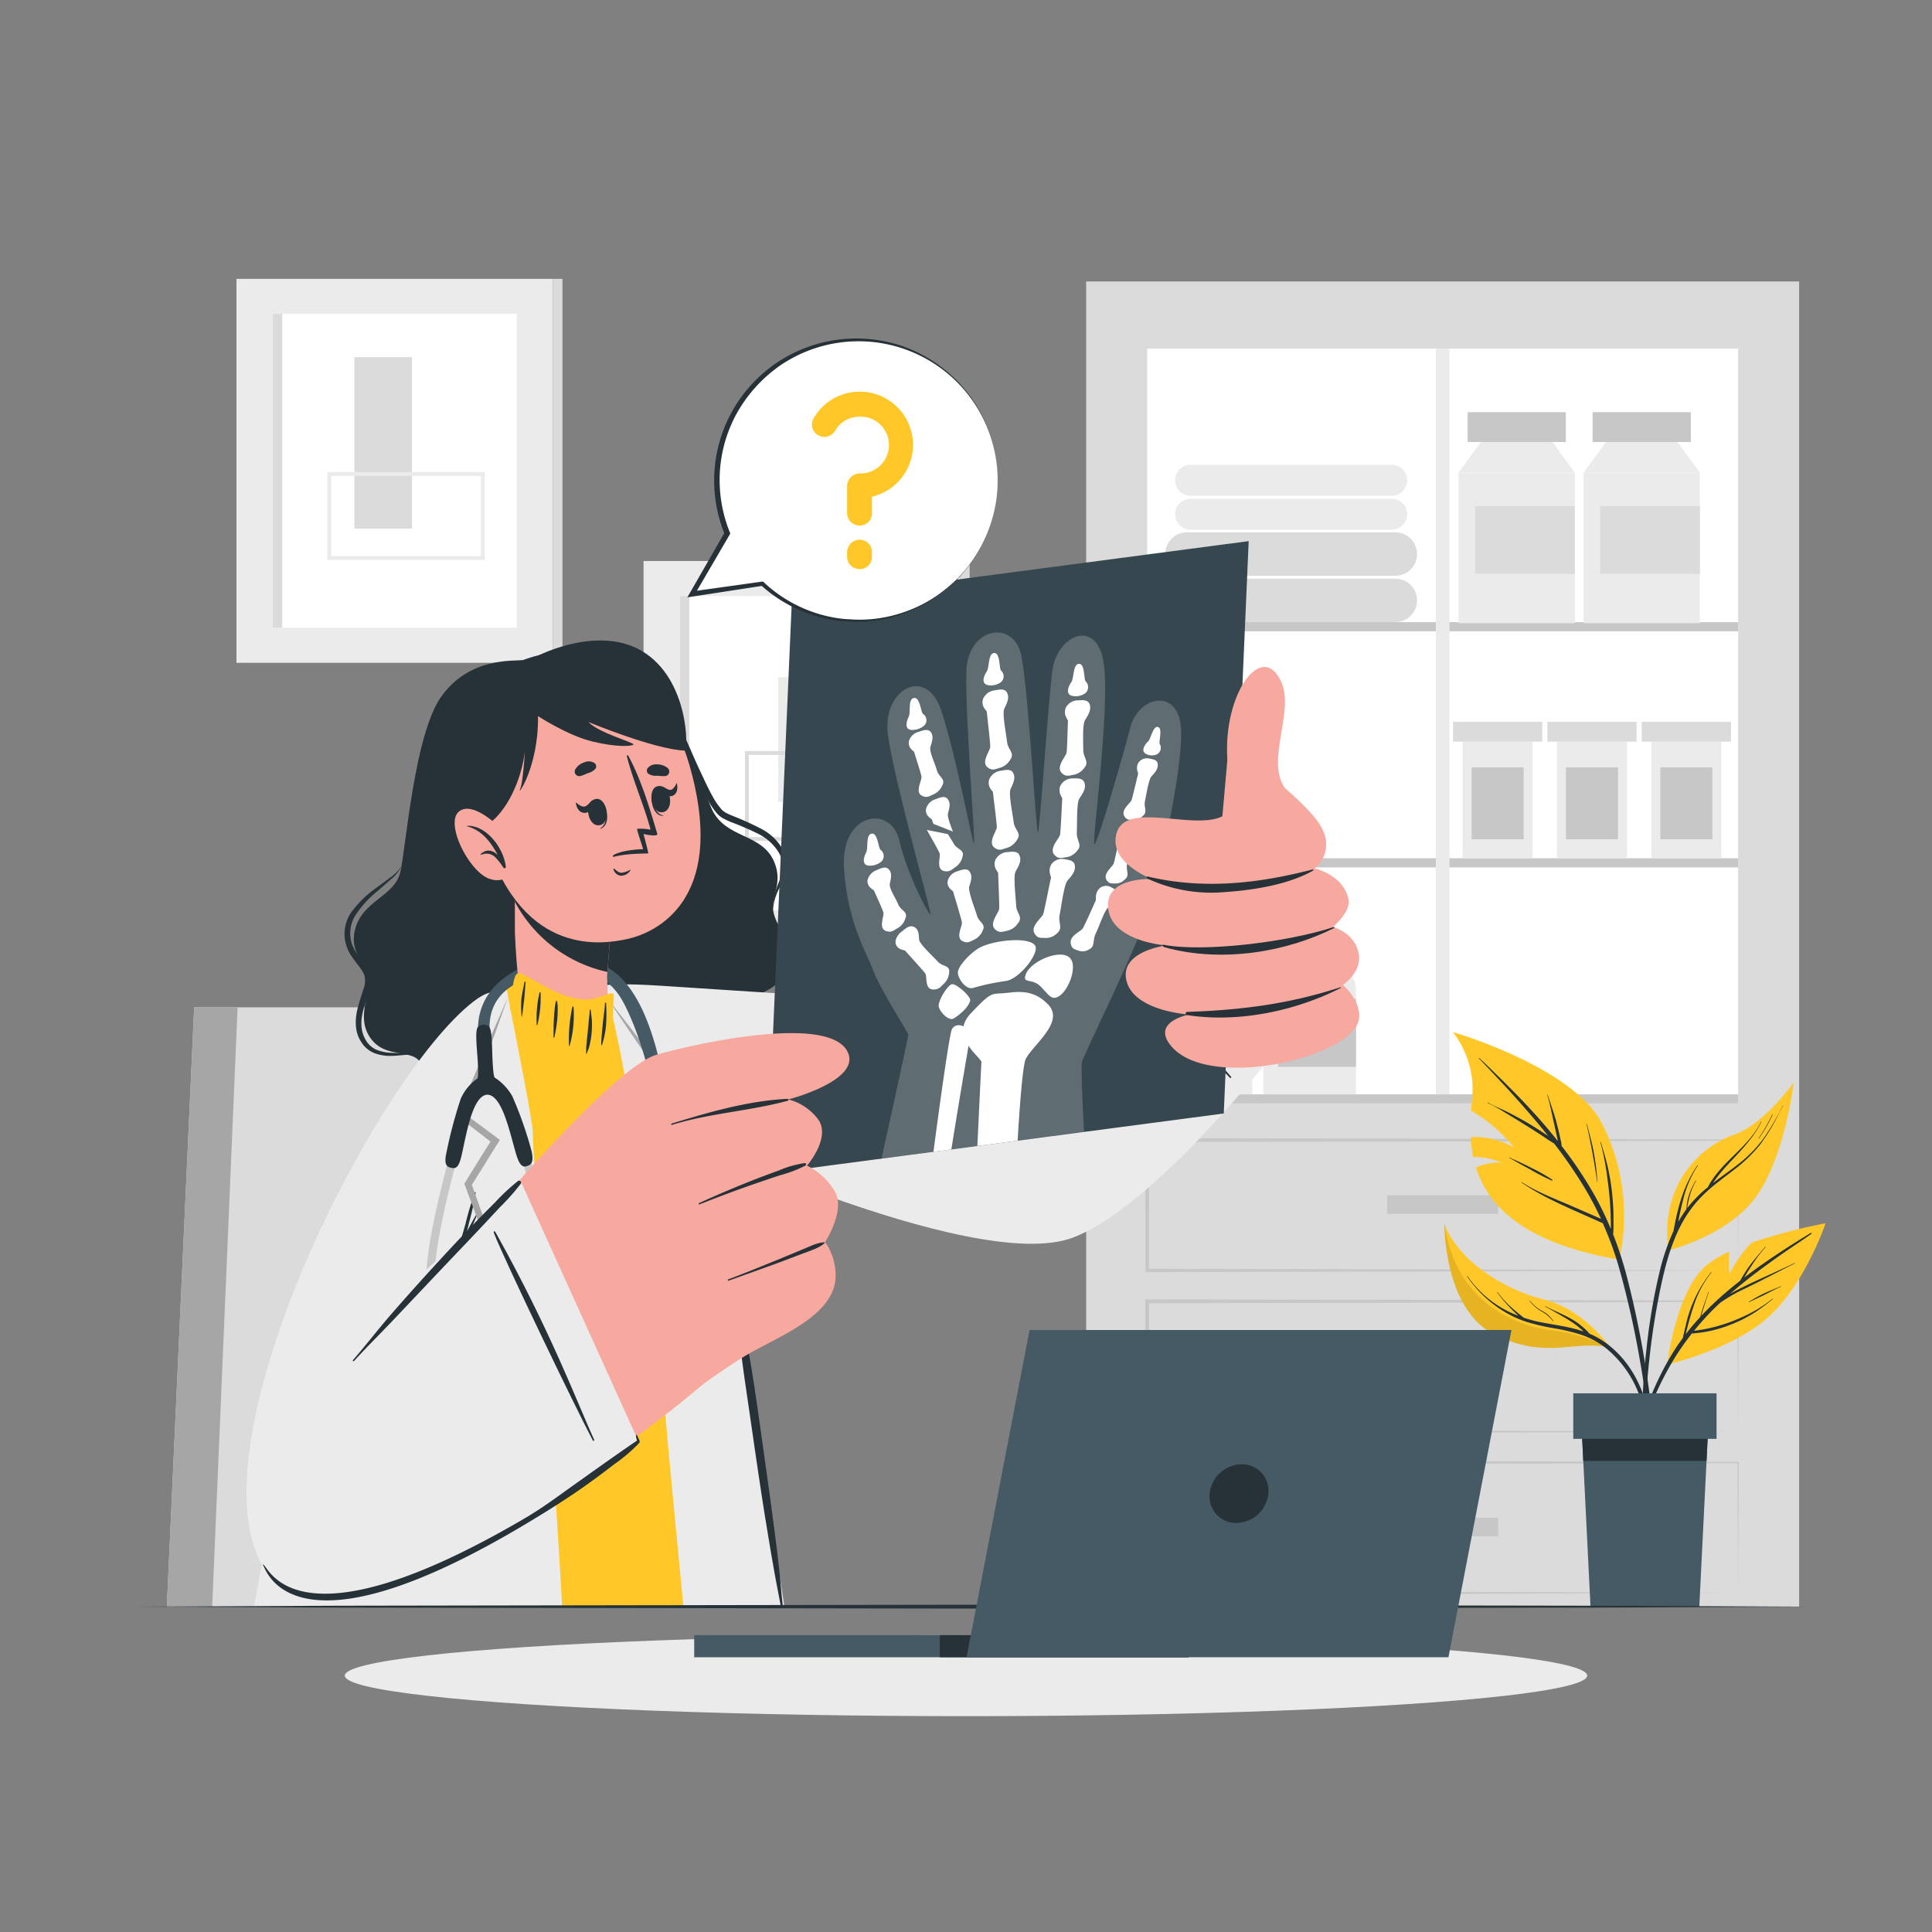 <svg xmlns="http://www.w3.org/2000/svg" viewBox="0 0 500 500"><rect x="0" y="0" width="500" height="500" fill="#808080" stroke="none"/><g id="freepik--background-complete--inject-250"><rect x="281.1" y="72.84" width="184.52" height="342.96" style="fill:#dbdbdb"></rect><rect x="296.9" y="90.22" width="152.92" height="195.36" style="fill:#fff"></rect><rect x="296.9" y="161.01" width="152.92" height="2.37" style="fill:#c7c7c7"></rect><rect x="296.9" y="222.11" width="152.92" height="2.37" style="fill:#c7c7c7"></rect><rect x="296.9" y="283.21" width="152.92" height="2.37" style="fill:#c7c7c7"></rect><rect x="371.6" y="90.22" width="3.52" height="192.99" style="fill:#ebebeb"></rect><rect x="378.53" y="191.95" width="18.12" height="30.16" transform="translate(775.17 414.05) rotate(180)" style="fill:#ebebeb"></rect><rect x="376.04" y="186.82" width="23.09" height="5.13" transform="translate(775.17 378.76) rotate(180)" style="fill:#dbdbdb"></rect><rect x="380.85" y="198.58" width="13.47" height="18.6" transform="translate(775.17 415.77) rotate(180)" style="fill:#c7c7c7"></rect><rect x="402.95" y="191.95" width="18.12" height="30.16" transform="translate(824.01 414.05) rotate(180)" style="fill:#ebebeb"></rect><rect x="400.46" y="186.82" width="23.09" height="5.13" transform="translate(824.01 378.76) rotate(180)" style="fill:#dbdbdb"></rect><rect x="405.27" y="198.58" width="13.47" height="18.6" transform="translate(824.01 415.77) rotate(180)" style="fill:#c7c7c7"></rect><rect x="427.37" y="191.95" width="18.12" height="30.16" transform="translate(872.85 414.05) rotate(180)" style="fill:#ebebeb"></rect><rect x="424.88" y="186.82" width="23.09" height="5.13" transform="translate(872.85 378.76) rotate(180)" style="fill:#dbdbdb"></rect><rect x="429.69" y="198.58" width="13.47" height="18.6" transform="translate(872.85 415.77) rotate(180)" style="fill:#c7c7c7"></rect><path d="M300.06,250.64h24a0,0,0,0,1,0,0V277.9a5.31,5.31,0,0,1-5.31,5.31h-13.4a5.31,5.31,0,0,1-5.31-5.31V250.64A0,0,0,0,1,300.06,250.64Z" transform="translate(624.13 533.85) rotate(180)" style="fill:#ebebeb"></path><rect x="305.11" y="247.42" width="13.92" height="3.32" transform="translate(624.13 498.16) rotate(180)" style="fill:#ebebeb"></rect><rect x="301.56" y="243.88" width="21.01" height="3.55" transform="translate(624.13 491.3) rotate(180)" style="fill:#dbdbdb"></rect><rect x="303.91" y="258.53" width="20.17" height="17.58" transform="translate(627.98 534.64) rotate(180)" style="fill:#c7c7c7"></rect><path d="M326.91,250.64h24a0,0,0,0,1,0,0V277.9a5.31,5.31,0,0,1-5.31,5.31h-13.4a5.31,5.31,0,0,1-5.31-5.31V250.64A0,0,0,0,1,326.91,250.64Z" transform="translate(677.83 533.85) rotate(180)" style="fill:#ebebeb"></path><rect x="331.95" y="247.42" width="13.92" height="3.32" transform="translate(677.83 498.16) rotate(180)" style="fill:#ebebeb"></rect><rect x="328.41" y="243.88" width="21.01" height="3.55" transform="translate(677.83 491.3) rotate(180)" style="fill:#dbdbdb"></rect><rect x="330.76" y="258.53" width="20.17" height="17.58" transform="translate(681.68 534.64) rotate(180)" style="fill:#c7c7c7"></rect><rect x="377.48" y="122.34" width="30.1" height="38.93" transform="translate(785.06 283.61) rotate(180)" style="fill:#ebebeb"></rect><polygon points="377.48 122.34 407.58 122.34 401.8 114.4 383.25 114.4 377.48 122.34" style="fill:#ebebeb"></polygon><rect x="379.82" y="106.68" width="25.42" height="7.72" transform="translate(785.06 221.07) rotate(180)" style="fill:#c7c7c7"></rect><rect x="381.78" y="131" width="25.8" height="17.5" transform="translate(789.35 279.5) rotate(180)" style="fill:#dbdbdb"></rect><rect x="409.83" y="122.34" width="30.1" height="38.93" transform="translate(849.76 283.61) rotate(180)" style="fill:#ebebeb"></rect><polygon points="409.83 122.34 439.93 122.34 434.15 114.4 415.61 114.4 409.83 122.34" style="fill:#ebebeb"></polygon><rect x="412.17" y="106.68" width="25.42" height="7.72" transform="translate(849.76 221.07) rotate(180)" style="fill:#c7c7c7"></rect><rect x="414.13" y="131" width="25.8" height="17.5" transform="translate(854.06 279.5) rotate(180)" style="fill:#dbdbdb"></rect><path d="M361.12,161H307.18a5.62,5.62,0,0,1-5.62-5.62h0a5.62,5.62,0,0,1,5.62-5.62h53.94a5.62,5.62,0,0,1,5.61,5.62h0A5.62,5.62,0,0,1,361.12,161Z" style="fill:#dbdbdb"></path><path d="M361.12,149H307.18a5.62,5.62,0,0,1-5.62-5.61h0a5.62,5.62,0,0,1,5.62-5.62h53.94a5.62,5.62,0,0,1,5.61,5.62h0A5.61,5.61,0,0,1,361.12,149Z" style="fill:#dbdbdb"></path><path d="M360.18,137.08H308.11a4,4,0,0,1-4-4h0a4,4,0,0,1,4-4h52.07a4,4,0,0,1,4,4h0A4,4,0,0,1,360.18,137.08Z" style="fill:#ebebeb"></path><path d="M360.18,128.3H308.11a4,4,0,0,1-4-4h0a4,4,0,0,1,4-4h52.07a4,4,0,0,1,4,4h0A4,4,0,0,1,360.18,128.3Z" style="fill:#ebebeb"></path><path d="M449.82,328.78l-76.34.28-76.58.16h-.44v-.44l-.06-33.73v-.5h.5l76.46.14,76.46.19H450v.17Zm0,0-.17-33.73.17.18-76.46.19-76.46.13.5-.5-.06,33.73-.44-.43,76.35.16Z" style="fill:#c7c7c7"></path><rect x="358.98" y="309.33" width="28.76" height="4.82" style="fill:#c7c7c7"></rect><path d="M449.82,370.5l-76.34.28-76.58.16h-.44v-.44l-.06-33.73v-.5h.5l76.46.14,76.46.19H450v.17Zm0,0-.17-33.73.17.18-76.46.19-76.46.13.5-.5-.06,33.73-.44-.43,76.35.16Z" style="fill:#c7c7c7"></path><rect x="358.98" y="351.05" width="28.76" height="4.82" style="fill:#c7c7c7"></rect><path d="M449.82,412.22l-76.34.28-76.58.16h-.44v-.44l-.06-33.73V378h.5l76.46.14,76.46.18H450v.17Zm0,0-.17-33.73.17.18-76.46.18L296.9,379l.5-.5-.06,33.73-.44-.43,76.35.16Z" style="fill:#c7c7c7"></path><rect x="358.98" y="392.77" width="28.76" height="4.82" style="fill:#c7c7c7"></rect><rect x="61.19" y="72.17" width="81.91" height="99.36" style="fill:#ebebeb"></rect><rect x="70.55" y="81.23" width="63.19" height="81.22" style="fill:#fff"></rect><rect x="70.55" y="81.23" width="2.47" height="81.22" style="fill:#dbdbdb"></rect><rect x="143.1" y="72.17" width="2.47" height="99.36" style="fill:#dbdbdb"></rect><rect x="91.72" y="92.43" width="14.9" height="44.39" style="fill:#dbdbdb"></rect><path d="M125.46,144.91H84.72V122.16h40.74Zm-39.74-1h38.74V123.16H85.72Z" style="fill:#ebebeb"></path><rect x="166.55" y="145.19" width="81.91" height="99.36" style="fill:#ebebeb"></rect><rect x="175.91" y="154.26" width="63.19" height="81.22" style="fill:#fff"></rect><rect x="175.91" y="154.26" width="2.47" height="81.22" style="fill:#dbdbdb"></rect><rect x="248.47" y="145.19" width="2.47" height="99.36" style="fill:#dbdbdb"></rect><rect x="201.39" y="175.25" width="12.77" height="32.28" style="fill:#ebebeb"></rect><path d="M228.1,217.62H192.8V194.37h35.3Zm-34.3-1h33.3V195.37H193.8Z" style="fill:#dbdbdb"></path></g><g id="freepik--Shadow--inject-250"><ellipse cx="250" cy="433.65" rx="160.77" ry="10.49" style="fill:#ebebeb"></ellipse></g><g id="freepik--Plant--inject-250"><path d="M431.46,353.14s17.07-3.87,26.43-12.49,14.58-24.07,14.58-24.07a146.73,146.73,0,0,0-19.15,5,32.65,32.65,0,0,0-5.79,8.19,38.48,38.48,0,0,1,0-5.85,25.66,25.66,0,0,0-6.08,3.69C433.65,334.43,431.46,353.14,431.46,353.14Z" style="fill:#FFC727"></path><path d="M461.81,324.09c2.33-1.61,4.7-3.16,7-4.79a.14.14,0,0,0-.15-.23c-4.39,2.63-8.73,5.44-12.93,8.38q-2.19,1.55-4.32,3.18l.3-.5c.51-.86,1-1.7,1.59-2.54a35.74,35.74,0,0,1,3.63-4.84c.05-.06,0-.14-.09-.08-1.32,1.53-2.65,3.05-3.87,4.67q-.86,1.17-1.62,2.4c-.26.42-.52.85-.77,1.29l-.25.44c-2.21,1.73-4.36,3.54-6.41,5.45q-1.9,1.77-3.67,3.66c.66-2.06,1.24-4.15,2-6.19,0-.07-.08-.1-.11,0-.74,2.13-1.56,4.27-2.13,6.47-1.31,1.41-2.56,2.87-3.74,4.4l.06-.28c.2-.81.4-1.61.61-2.41.42-1.54.87-3.08,1.39-4.59a26.73,26.73,0,0,1,4.59-8.66c.05-.06,0-.14-.08-.08a33.27,33.27,0,0,0-6.54,13.65c-.18.73-.36,1.46-.52,2.19-.09.39-.19.78-.26,1.18-.51.7-1,1.4-1.51,2.12a74.13,74.13,0,0,0-7.22,14.17,164.35,164.35,0,0,0-5.47,17.06c0,.11.14.15.17,0,3.34-10,6.75-20.12,12.47-29.05,1.21-1.89,2.51-3.7,3.9-5.46a31.76,31.76,0,0,0,8.3-1.65,36.72,36.72,0,0,0,8.32-4,51.14,51.14,0,0,0,4.26-3.22.06.06,0,1,0-.07-.09,34,34,0,0,1-7.82,4.73,42.42,42.42,0,0,1-8.62,2.89c-1.26.28-2.53.48-3.81.65a71.61,71.61,0,0,1,5-5.57c.58-.58,1.17-1.13,1.77-1.68a39.48,39.48,0,0,1,6.31-3.62c2.79-1.35,5.55-2.78,8.32-4.19,1.56-.8,3.11-1.61,4.69-2.38.06,0,0-.13-.07-.1-2.8,1.36-5.65,2.62-8.48,3.92-2.67,1.22-5.37,2.45-7.92,3.89l-.33.19c2.32-2,4.71-3.93,7.16-5.78C457.18,327.38,459.48,325.7,461.81,324.09Z" style="fill:#263238"></path><path d="M460.84,332.89c-1.39.61-2.8,1.15-4.18,1.79s-2.75,1.44-4.09,2.23a.05.05,0,0,0,.05.09c1.37-.65,2.74-1.26,4.09-1.94s2.75-1.44,4.16-2.06C460.94,333,460.91,332.86,460.84,332.89Z" style="fill:#263238"></path><path d="M376,267.1a24.38,24.38,0,0,1,5.11,14.18c0,1.53-.19,3.67-.37,6.18A40.45,40.45,0,0,1,391.87,297a20.24,20.24,0,0,0-11.25-2.7,33.24,33.24,0,0,0,.65,5.11,19.14,19.14,0,0,1,7.24,1.43,16.06,16.06,0,0,0-6.53,1.3c3,9.68,12.09,19.62,37.07,23.85a52.42,52.42,0,0,0-4.42-35.15C407.14,276.09,376,267.1,376,267.1Z" style="fill:#FFC727"></path><path d="M427.7,367.4q-.66-6.21-1.62-12.37a248.41,248.41,0,0,0-5-24.46,97.78,97.78,0,0,0-3.61-11.14,16.64,16.64,0,0,0,.1-2c0-.8,0-1.6,0-2.4,0-1.6-.09-3.19-.23-4.79a58.3,58.3,0,0,0-1.53-9.37c-.46-1.77-1-3.53-1.51-5.29a.06.06,0,0,0-.12,0A67.37,67.37,0,0,1,416,305a89.28,89.28,0,0,1,.84,9.38c0,.86.05,1.72.05,2.58,0,.36,0,.73,0,1.1a81.09,81.09,0,0,0-4.21-8.71,106.4,106.4,0,0,0-8.55-12.8,5,5,0,0,0-.21-1.39c-.11-.56-.24-1.12-.36-1.67-.26-1.15-.54-2.28-.85-3.41-.62-2.26-1.44-4.45-2.15-6.68a.06.06,0,1,0-.11,0c.66,2.21,1.1,4.5,1.6,6.76.25,1.11.5,2.23.74,3.34l.36,1.67s0,.09,0,.13q-1.51-1.91-3.09-3.77c-4.77-5.59-10-10.75-15.27-15.87-.64-.63-1.31-1.25-2-1.87-.06,0-.14,0-.08.08,5,5.25,10,10.56,14.67,16.12,1.12,1.32,2.21,2.65,3.29,4-.57-.39-1.14-.76-1.7-1.13-1.46-.95-2.93-1.88-4.44-2.73s-3.05-1.68-4.6-2.45-3.32-1.44-4.86-2.34c-.07,0-.13.08-.06.1A36.93,36.93,0,0,1,389.6,288c1.52.9,3,1.81,4.53,2.76s2.94,1.85,4.4,2.79c1.22.79,2.41,1.66,3.67,2.38a120.22,120.22,0,0,1,8,11.65,85.12,85.12,0,0,1,4.13,7.85l-.89-.39-2.29-1-4.42-1.93c-2.8-1.21-5.65-2.33-8.39-3.67a38.54,38.54,0,0,1-4.49-2.49c-.06,0-.12.06-.05.1,5.12,3.53,10.86,6,16.53,8.53l2.46,1.09c.67.29,1.35.63,2,.89a86,86,0,0,1,4.23,11.58,234.84,234.84,0,0,1,5.43,24.16c1.44,8.16,2.4,16.37,3.15,24.62.1,1,.19,2.06.31,3.09a.33.33,0,0,0,.65,0C428.56,375.75,428.13,371.56,427.7,367.4Z" style="fill:#263238"></path><path d="M412.5,298.41c-.46-2.54-1.14-5-1.82-7.51,0-.07-.13,0-.11,0,.63,2.44,1.08,4.93,1.54,7.4s.88,5.06,1.24,7.61c0,0,.07,0,.07,0A68.47,68.47,0,0,0,412.5,298.41Z" style="fill:#263238"></path><path d="M401.73,305.3a44.49,44.49,0,0,0-5.43-3.06c-.91-.47-1.83-.91-2.75-1.36s-1.94-.85-2.89-1.32c-.06,0-.12.07-.05.1.91.46,1.78,1,2.67,1.5l2.78,1.52a61.71,61.71,0,0,0,5.54,2.86A.14.14,0,0,0,401.73,305.3Z" style="fill:#263238"></path><path d="M431.77,323.57s15.79-3.77,23.05-14.37c6.93-10.12,9.16-27.38,9.34-28.89-.28,1.39-3.54,16.47-14.3,23.49C441.63,309.18,433.67,313.61,431.77,323.57Z" style="fill:#263238;opacity:0.1"></path><path d="M446.35,296.27a20.22,20.22,0,0,0-5.83,9.6s0,.05.05,0a23.66,23.66,0,0,1,5.85-9.52C446.48,296.31,446.4,296.22,446.35,296.27Z" style="fill:#263238"></path><path d="M431.77,323.57s15.79-3.77,23.05-14.37c6.93-10.12,9.16-27.38,9.34-28.89a.54.54,0,0,0,0-.11s-7.57,10.77-15.54,13.52S429.48,306,431.77,323.57Z" style="fill:#FFC727"></path><path d="M461.38,286.14a64.55,64.55,0,0,1-4.88,8.35,33.51,33.51,0,0,1-6.5,6.69c-2.15,1.7-4.42,3.25-6.59,4.92a.56.56,0,0,1,0-.08c.41-.61.84-1.19,1.29-1.77.91-1.15,1.9-2.25,2.89-3.32,2-2.13,4-4.22,5.73-6.53a24.54,24.54,0,0,0,2.53-4.08c0-.07-.08-.1-.11,0-2.56,5.34-7.68,8.76-11.33,13.27a23.62,23.62,0,0,0-1.46,2,8.46,8.46,0,0,0-.91,1.61,33.08,33.08,0,0,0-5.39,5.45,21.18,21.18,0,0,1,.64-3.07,15.41,15.41,0,0,1,1.67-4c0-.06-.06-.13-.1-.06a18.6,18.6,0,0,0-1.84,4,13.82,13.82,0,0,0-.57,3.41h0a32.33,32.33,0,0,0-2.14,3.32c.07-.34.13-.67.2-1,.31-1.57.66-3.14,1.07-4.7a28.31,28.31,0,0,1,3.8-8.9c0-.06-.06-.12-.1-.06a33.87,33.87,0,0,0-4.21,8.71c-.5,1.55-.91,3.12-1.26,4.71q-.25,1.17-.48,2.34c-.08.41-.16.82-.23,1.24a56.58,56.58,0,0,0-3.64,10.71,156.78,156.78,0,0,0-3.37,20A165.24,165.24,0,0,0,425,370.4c0,.89.06,1.78.11,2.67,0,.23.36.26.37,0,.15-3.51.25-7,.45-10.52s.52-7,.89-10.5a187.89,187.89,0,0,1,3.29-20.42c1.28-5.78,3-11.59,6.1-16.65a31.39,31.39,0,0,1,5.7-6.78c2.22-2,4.64-3.73,7-5.57a38,38,0,0,0,6.4-6.15,50.9,50.9,0,0,0,5-8.15c.37-.72.75-1.43,1.13-2.15C461.51,286.14,461.41,286.07,461.38,286.14Z" style="fill:#263238"></path><path d="M458.65,288.46a52.77,52.77,0,0,1-3.52,6.15c0,.05,0,.09.08.05a42.89,42.89,0,0,0,3.55-6.17C458.8,288.43,458.69,288.39,458.65,288.46Z" style="fill:#263238"></path><path d="M373.79,316.58S373.54,339,387,345.51s20.62,1.09,29.74,3.26h0c-.35-.54-6.86-9.9-17.22-12.47C388.82,333.63,377,325.94,373.79,316.58Z" style="fill:#FFC727"></path><path d="M373.79,316.58S373.54,339,387,345.51s20.62,1.09,29.74,3.26h0a50.64,50.64,0,0,0-15.26-4.51C393,343.24,376.79,337.72,373.79,316.58Z" style="opacity:0.1"></path><path d="M417.59,349.17a22.25,22.25,0,0,0-5.34-3.62c-.28-.14-.58-.25-.87-.37l-.45-.52c-.41-.42-.83-.82-1.27-1.2a19.31,19.31,0,0,0-2.7-1.95c-2.22-1.3-4.66-2.22-6.93-3.43a.06.06,0,1,0-.06.1c1.12.58,2.21,1.23,3.31,1.86s2.15,1.22,3.18,1.89a22.46,22.46,0,0,1,2.66,2c.24.2.46.43.69.66a35.3,35.3,0,0,0-4.54-1.21c-2.46-.5-4.94-.85-7.39-1.37a35.19,35.19,0,0,1-3.56-1c-1.12-.9-2.23-1.79-3.29-2.76a27.57,27.57,0,0,1-3.47-3.85c0-.06-.14,0-.09.06a40.55,40.55,0,0,0,5.5,6.07c-.58-.22-1.15-.45-1.72-.71a27.71,27.71,0,0,1-11.44-9.51c0-.07-.14,0-.1.06a31.49,31.49,0,0,0,9.26,8.88,28,28,0,0,0,5.85,2.77,54.34,54.34,0,0,0,7.26,1.72,49.79,49.79,0,0,1,7.12,1.69,21.4,21.4,0,0,1,6,3.14,27.88,27.88,0,0,1,8,10A50.29,50.29,0,0,1,427.64,375c0,.24.4.24.38,0C427.39,365.54,424.87,355.72,417.59,349.17Z" style="fill:#263238"></path><path d="M402,341.85a7.74,7.74,0,0,0-2.76-2.51,10.23,10.23,0,0,1-3.28-2.71c0-.06-.14,0-.1.06a11.24,11.24,0,0,0,2.9,2.6,10.09,10.09,0,0,1,3.16,2.61C402,342,402.05,341.9,402,341.85Z" style="fill:#263238"></path><polygon points="409.14 365.74 409.75 378.08 411.62 415.8 439.78 415.8 441.65 378.08 442.26 365.74 409.14 365.74" style="fill:#455a64"></polygon><polygon points="409.14 365.74 409.75 378.08 441.65 378.08 442.26 365.74 409.14 365.74" style="fill:#263238"></polygon><rect x="407.16" y="360.58" width="37.08" height="11.78" transform="translate(851.4 732.95) rotate(180)" style="fill:#455a64"></rect></g><g id="freepik--Chair--inject-250"><polygon points="43.18 415.82 176.94 415.82 150.27 260.69 50.25 260.69 43.18 415.82" style="fill:#dbdbdb"></polygon><polygon points="43.18 415.82 54.91 415.82 61.49 260.69 50.25 260.69 43.18 415.82" style="fill:#a6a6a6"></polygon></g><g id="freepik--Character--inject-250"><path d="M135.38,170.81c-2.56.36-13.77-.83-21.14,9.41-7,9.7-9.17,39-10.62,45.4s-9.81,7.43-11.71,14.86c-1.64,6.39,3,8.69,3.55,13.36.4,3.62-3.2,9.09.16,14.43,3.06,4.85,8.34,3.76,11.55,5.26s5.27,8.88,11.21,10.82,11.11-3.51,14.25-3.51,7,9.6,17.18,8.66,13.11-9.64,17.33-11.38,14.85,1.09,19.65-4.23,5.56-12.4,7.72-15,6.72-2.24,9.38-8.28-3-9.8-3.8-15c-.59-3.63,2.61-7,.29-12.52-3.19-7.6-12.51-5.88-16.15-13.68-2.85-6.12-8.88-32.77-25.08-39.2C148,165.76,135.38,170.81,135.38,170.81Z" style="fill:#263238"></path><path d="M103.91,224.08a9.11,9.11,0,0,1-2.7,3.46l-3.31,2.91a27.71,27.71,0,0,0-5.83,6.29,8.85,8.85,0,0,0-.92,7.79,13.55,13.55,0,0,0,2.18,3.53,15.63,15.63,0,0,1,2.57,3.86,7.62,7.62,0,0,1-.37,4.82c-.47,1.43-1,2.79-1.37,4.16-.8,2.71-1,5.6.35,8a6,6,0,0,0,2.82,2.73,11.16,11.16,0,0,0,4.1.84c1.44.09,2.9,0,4.38,0a7.45,7.45,0,0,1,4.28.93,7.74,7.74,0,0,0-4.26-.48c-1.46.11-2.92.3-4.41.34a11.68,11.68,0,0,1-4.5-.7,7.12,7.12,0,0,1-3.54-3.07c-1.75-2.73-1.48-6.22-.69-9.05.38-1.46.89-2.86,1.3-4.23a6.12,6.12,0,0,0,.33-3.78c-.9-2.33-3.56-4.4-4.59-7.43a9.84,9.84,0,0,1,1.25-9,28,28,0,0,1,6.41-6.23l3.54-2.62A9.86,9.86,0,0,0,103.91,224.08Z" style="fill:#263238"></path><path d="M174.22,185.12c2.84,4.46,4.62,9.46,6.86,14.18,1.13,2.36,2.17,4.76,3.45,7a17.32,17.32,0,0,0,2.13,3.08,2.48,2.48,0,0,0,.61.57,3.11,3.11,0,0,0,.71.45c.55.29,1.14.54,1.73.79a76,76,0,0,1,7.24,3.28,13.52,13.52,0,0,1,5.83,5.72,8.28,8.28,0,0,1,.85,4.1,10.64,10.64,0,0,1-1.16,3.92c-1.2,2.35-2.33,4.7-2.38,7.38-.35-2.66.69-5.3,1.63-7.7a10,10,0,0,0,.85-3.64,7.14,7.14,0,0,0-.94-3.47,13,13,0,0,0-5.42-5,76.33,76.33,0,0,0-7.16-3.08c-.61-.27-1.22-.55-1.83-.87a5.87,5.87,0,0,1-1.74-1.4A18.51,18.51,0,0,1,183.2,207a63.36,63.36,0,0,1-3.3-7.23l-2.79-7.38A64.93,64.93,0,0,0,174.22,185.12Z" style="fill:#263238"></path><path d="M197,257.07c-1.11,1.52-1.24,3.48-1.64,5.29s-.76,3.69-1.23,5.53a28,28,0,0,1-1.92,5.44A12.4,12.4,0,0,1,188.5,278c-3.56,2.32-7.81,2.09-11.49,1.46-1.87-.33-3.7-.76-5.54-1a11.67,11.67,0,0,0-5.51.08,10.81,10.81,0,0,1,5.6-.9c1.9.13,3.77.41,5.62.58,3.64.35,7.52.37,10.36-1.56a11.14,11.14,0,0,0,3.26-4,34.08,34.08,0,0,0,2.1-5.08c.61-1.76,1.12-3.57,1.66-5.37.3-.9.6-1.8.94-2.69A5.39,5.39,0,0,1,197,257.07Z" style="fill:#263238"></path><path d="M170.08,285.67c21.58,10.63,96.27,40.53,117.14,28.67,13.69-7.78,56-53.74,54.16-71.85-.8-7.88-36.5-35.92-41.49-29.07s-37.74,45-43.48,47.78-75.18-6-96.71-4.32C122.59,259.74,158.46,280,170.08,285.67Z" style="fill: rgb(247, 169, 160);"></path><path d="M283.73,223.58l45.78,49.15s-30.71,39.57-51.84,47.56C252,330,171.48,292.57,159,285.75c-20.41-11.19-27-22.78-15.65-28.05,4.38-2.08,11.49-3.18,21.57-2.9,10.53.26,74.32,5.79,90.8,3.15C265,256.47,283.73,223.58,283.73,223.58Z" style="fill:#ebebeb"></path><path d="M318.32,278.94c-7-7.06-34.51-37-40-43.87-.38-.47-.17-.83.29-.39,21.44,20.66,33.5,36.7,40,44C318.75,278.83,318.49,279.12,318.32,278.94Z" style="fill:#263238"></path><path d="M202.09,415.8s-131.34,0-131.89,0c0,0,.4-3.08,1.17-7.08,0-.14,0-.27.08-.41s0-.05,0-.08c.11-.58.23-1.19.35-1.84.44-2.23,1-4.83,1.55-7.76,2.09-10.26,5.15-24.45,9-39.91.4-1.63.82-3.27,1.24-4.92.86-3.37,1.76-6.79,2.69-10.23.15-.53.29-1.06.44-1.59,0-.16.09-.32.13-.48.15-.53.29-1.06.44-1.6,6.43-23.18,14.36-46.81,23.23-62.85a67.87,67.87,0,0,1,9-13,43.38,43.38,0,0,1,4.79-4.51c.47-.37.93-.73,1.39-1.07s1-.68,1.43-1a31.41,31.41,0,0,1,4-2.27,26.3,26.3,0,0,1,3.07-1.24c.75-.26,1.5-.47,2.24-.65a24.08,24.08,0,0,1,16.76,1.91,28.41,28.41,0,0,1,3.29,2c.25.18.5.36.74.55h0a29.67,29.67,0,0,1,3.24,2.84l0,0,.3.32v0c.57.65,1.59,1.92,2.93,3.66,1.74,2.25,4,5.31,6.61,8.86q1.38,1.89,2.84,3.95l.26.37c.28.38.55.77.82,1.16,1.58,2.23,3.2,4.58,4.82,7,1.23,1.81,2.46,3.66,3.67,5.52,1.65,2.52,3.26,5.06,4.79,7.57a123.46,123.46,0,0,1,9.07,17.26,33.29,33.29,0,0,1,1.36,4.11,3.24,3.24,0,0,1,.09.4c0,.12.06.25.09.37a29,29,0,0,1,.57,5.86h0a39,39,0,0,1-.83,7.79l-.09.45A59.35,59.35,0,0,1,192.94,349a.25.25,0,0,0,0,.07l-.35.69c-.37.69-.59,1.07-.59,1.07l0,.13.2,1.35,2.48,17,3.63,25Z" style="fill:#FFC727"></path><path d="M65.75,415.8c.44-2.4.88-4.8,1.33-7.17,0-.06,0-.13,0-.19l0-.17c.11-.59.22-1.18.34-1.77C70.2,392.24,73,378.57,76,366.05h0c.35-1.53.71-3.05,1.07-4.54,1.33-5.51,2.67-10.77,4-15.73.06-.2.11-.4.17-.6.11-.41.22-.82.34-1.22.17-.64.35-1.27.53-1.89,1.74-6.11,3.5-11.71,5.27-16.69,8.25-23.17,16-38.71,22.58-49.12,5.08-8,9.5-13,13-16.11a33.08,33.08,0,0,1,3.1-2.49l.25-.17c3.11-2.14,4.87-2.37,4.87-2.37v.08c0,.14,0,.45,0,.93,0,1,6.59,32.87,6.68,36.76.2,8.64,7.5,116.6,7.59,122.92C145.45,415.82,65.75,415.8,65.75,415.8Z" style="fill:#ebebeb"></path><path d="M203,415.8H176.85c0-.07,0-.15,0-.22-.85-8.71-1.68-17.34-2.48-25.81-.06-.54-.11-1.07-.16-1.61-.52-5.44-1-10.82-1.53-16.09,0-.19,0-.38,0-.57-.68-7.15-1.34-14.12-2-20.86q0-.31-.06-.63c-.68-7.22-1.33-14.16-1.94-20.76,0-.14,0-.27,0-.41l0-.36c-.59-6.28-1.26-12.27-2-17.92-1.06-8.35-2.2-15.95-3.32-22.62q-.48-2.88-.95-5.52c-.06-.33-.12-.65-.17-1-2.14-11.89-4-19.91-4.67-22.67h0c-.11-.47-.19-.78-.23-.94a.84.84,0,0,1,0-.1v0h0a14.35,14.35,0,0,1,3.24,2.86l0,0,.3.32v0c.82.89,1.72,1.93,2.71,3.11,2,2.34,4.2,5.21,6.59,8.43q1.76,2.36,3.59,4.92l.32.44.86,1.22c2.52,3.57,5.09,7.37,7.57,11.19l.92,1.45c1.61,2.51,3.16,5,4.62,7.49a118.88,118.88,0,0,1,8.7,17.11,31.2,31.2,0,0,1,1.29,4.08,3.24,3.24,0,0,1,.09.4c0,.22.09.43.13.64a36.62,36.62,0,0,1,.53,5.59h0a39.62,39.62,0,0,1-.62,7.82h0c0,.2-.07.4-.1.59A43.5,43.5,0,0,1,192.94,349a.25.25,0,0,0,0,.07l-.37.58,0,.11.21,1.33.19,1.22,2.56,16.15,6.32,39.77Z" style="fill:#ebebeb"></path><path d="M202.61,415.8h-.52c-.53-2.91-1.12-5.8-1.64-8.71-.76-4.25-1.47-8.5-2.16-12.77-.06-.34-.11-.69-.17-1-1.28-7.93-2.43-15.88-3.58-23.83l-.6-4.15c-.62-4.33-1.29-8.67-1.85-13-.06-.45-.12-.91-.17-1.36l-.18-1.49c-.06-.58,2.32-4.35,3-5.79a37.69,37.69,0,0,0,2.3-6.07c.23-.81.44-1.63.6-2.46a3.4,3.4,0,0,0,.07-.34,33.29,33.29,0,0,0,.44-10.25,37.43,37.43,0,0,0-2-8.4c-2-5.66-5.16-10.94-8.33-16l-.87-1.38c-1.59-2.53-3.2-5.05-4.8-7.57-1.06-1.68-2.11-3.36-3.15-5.06a.14.14,0,0,1,.09-.2.1.1,0,0,1,.13,0q1.62,2.13,3.23,4.29l1.14,1.54q2.14,2.93,4.27,5.86c-.73-1.64-1.45-3.29-2.13-5-.2-.46-.38-.93-.57-1.4-.1-.24.25-.45.36-.2.3.62.59,1.25.87,1.88,1,2.15,1.88,4.33,2.78,6.51l.21.3a81.61,81.61,0,0,1,6.5,10.8,47.14,47.14,0,0,1,2.54,6.3A36.74,36.74,0,0,1,199.83,335c-.1.59-.23,1.18-.37,1.77a.74.74,0,0,1,0,.14,33,33,0,0,1-2.58,7c-.78,1.55-3.29,4.91-3.29,5l.42,2.39c.05.28.09.57.14.85.85,5,1.59,10.09,2.31,15.14.44,3.12.87,6.24,1.31,9.35,1.31,9.36,2.64,18.71,3.73,28.1.13,1.13.25,2.26.37,3.39C202.09,410.75,202.33,413.28,202.61,415.8Z" style="fill:#263238"></path><path d="M157.48,258.76q4.64,7,9.42,13.95c3.22,4.59,6.37,9.24,9.64,13.79l.07-1.09-7.87,8.25-.65.68.69.67c3.31,3.21,6.69,6.36,10.05,9.52l-.28-.82c-1.22,8.55-2.53,17.08-3.62,25.65s-2.23,17.13-3.18,25.72c1.63-8.49,3.12-17,4.54-25.51s2.76-17.05,4.11-25.58l.08-.48-.36-.34c-3.33-3.19-6.64-6.4-10-9.55l0,1.35,7.72-8.39.48-.52-.41-.57c-3.31-4.53-6.75-9-10.12-13.44S161,263.16,157.48,258.76Z" style="fill:#a6a6a6"></path><path d="M106.1,279.86c-32.75,46.27-53.3,115.27-33.19,128,13.36,8.44,41.07-68,40.13-67.62-2,.82,5.25-25.44,14.24-57.3C137.31,247.38,124.81,253.41,106.1,279.86Z" style="fill: rgb(247, 169, 160);"></path><path d="M122.47,259.24C97.13,279,50.36,371.35,67.48,404.46c13.88,26.84,49.14-64.54,48.24-65.62s8.85-36.22,12.83-50.52S136,248.73,122.47,259.24Z" style="fill:#ebebeb"></path><path d="M123.72,313.52c-.85,1.47-1.69,2.93-2.48,4.44-.14.28-.27.57-.41.85.18-.75.35-1.5.53-2.25a77.59,77.59,0,0,0,1.75-7.94.11.11,0,0,0-.21-.05,79.71,79.71,0,0,0-2.42,8.11c-.75,2.65-1.51,5.3-2.2,8s-1.43,5.34-2.08,8a59,59,0,0,0-1.64,8,.14.14,0,0,0,.26.06,59,59,0,0,0,2.53-8.07c.72-2.66,1.38-5.34,2.07-8,.29-1.11.56-2.24.83-3.36l.42-.79c.4-.72.76-1.47,1.11-2.21.72-1.55,1.38-3.11,2-4.69C123.83,313.52,123.75,313.48,123.72,313.52Z" style="fill:#263238"></path><path d="M131.44,258.11q-2.7,7.75-5.56,15.45c-1.93,5.11-3.78,10.26-5.78,15.34l-.29-1,8.81,6.55.73.54-.48.79c-2.31,3.78-4.68,7.51-7,11.25l.08-.86c2.88,8.12,5.85,16.21,8.62,24.38s5.6,16.32,8.25,24.53q-4.86-12-9.43-24.07c-3.12-8-6-16.13-9.06-24.21l-.16-.45.25-.41c2.32-3.76,4.63-7.54,7-11.27l.25,1.33-8.71-6.71-.54-.42.25-.63c2-5.07,4.2-10.07,6.29-15.1S129.22,263.08,131.44,258.11Z" style="fill:#a6a6a6"></path><path d="M126.73,267c-.69-10.32,7.74-14,15.47-15,9.17-1.24,15.27-.46,19.66,8.43,4.62,9.37,7,20.25,8.84,30.51.34,1.91,3.33,1.44,3-.48-2.08-11.82-5.06-33.86-16.82-40.3-10.82-5.92-34.29-.13-33.13,17.37.13,1.94,3.11,1.45,3-.48Z" style="fill:#455a64"></path><path d="M180,295.2a6.94,6.94,0,1,1-7.95-5.75A6.95,6.95,0,0,1,180,295.2Z" style="fill:#263238"></path><path d="M177.22,295.64a4.18,4.18,0,1,1-4.78-3.47A4.18,4.18,0,0,1,177.22,295.64Z" style="fill:#ebebeb"></path><path d="M137.16,299.38c7.59,29,6.4,36.11,4,39.44a19.21,19.21,0,0,1-6.82,5.49l-.87-1.92.44,1-.44-1a17.43,17.43,0,0,0,6-4.8c1.75-2.41,3.2-8.94-4.31-37.67Z" style="fill:#c7c7c7"></path><rect x="131.3" y="339.86" width="4.49" height="7.29" rx="1.11" transform="translate(-102.8 626.29) rotate(-118.87)" style="fill:#263238"></rect><path d="M118.23,300.07c-5.8,21.86-7.21,33.82-4.45,37.66a17.13,17.13,0,0,0,6,4.82l-.88,1.92a19.36,19.36,0,0,1-6.8-5.51c-3.29-4.57-2.1-16,4.12-39.43Z" style="fill:#c7c7c7"></path><path d="M118.53,340h2.26a1.11,1.11,0,0,1,1.11,1.11v5.07a1.12,1.12,0,0,1-1.12,1.12h-2.26a1.11,1.11,0,0,1-1.11-1.11v-5.07A1.11,1.11,0,0,1,118.53,340Z" transform="translate(-238.86 281.29) rotate(-60.93)" style="fill:#263238"></path><path d="M115.47,298.62a120,120,0,0,1,3.78-14.29,12.65,12.65,0,0,1,4.23-5.17c.42,0,.25-3.73,0-6.74-.19-2.65-.46-5.74.17-6.59a2.07,2.07,0,0,1,2.89-.14c.73.78.76,3.88.85,6.54.09,3,.29,6.7.71,6.69a13.81,13.81,0,0,1,4.49,4.79,99.11,99.11,0,0,1,5,14.28c.67,3.11-.35,3.49-1.24,3.8-1.26.43-2.06-.44-3-3.88-1.56-5.45-3.52-14.63-7.31-14.61h0c-3.77.37-5.31,10.09-6.53,15.5-.77,3.39-1.48,3.72-2.78,3.42C115.8,302,114.86,301.62,115.47,298.62Z" style="fill:#263238"></path><polygon points="204.92 155.63 198.48 303.76 316.71 288.17 323.16 140.04 204.92 155.63" style="fill:#37474f"></polygon><path d="M218.42,224.6c.87,14.31,6,22.17,7.65,26.75s9,15.88,9,16.46-6.92,32-6.92,32l52.4-6.91s-.92-16.54-.53-18.12,11.66-24.49,15.46-34.44,10.65-40.59,10.19-51.49-11-8.94-13.13-.58c-1.72,6.62-8.54,30.38-9.3,30.2s4-34.11,2.45-46.44-12.21-7.91-13.38,1.76-3.25,41.74-3.71,41.66-2.39-35.87-4.25-45.59-13.83-7.58-14.24,3.69,2.41,45.08,1.95,44.76-4.6-22.85-8.5-34.5-15.33-5.47-13.76,6.36,11.52,46.65,11,46.54-5.88-10-8.09-19.28S217.54,210.28,218.42,224.6Z" style="fill:#fff;opacity:0.2"></path><path d="M245.64,251.63c.25-1.86-1.75-1.46-2.91-2.74s-4.74-4.54-4.85-5.7,0-2.83-1.55-3.39c-1.09-.41-2.29.78-3.09,1.38s-1.73,2-1.42,3.08c.49,1.68,2.32,1.55,2.48,1.81s4.72,5.17,5.19,5.92-.21,4,1.95,4.09c1.47.05,1.93-.6,2.73-1.41A4.25,4.25,0,0,0,245.64,251.63Z" style="fill:#fff"></path><path d="M254.32,240.84c.91-1.74-1-2.15-1.47-3.88-.57-1.91-2.38-6.38-2-7.57s1-2.82-.07-4c-.78-.83-2.25-.13-3.17.15a3.53,3.53,0,0,0-2.37,2.49c-.21,1.85,1.41,2.45,1.46,2.77s2.12,7,2.24,7.93-1.68,3.9.15,4.83c1.24.64,1.88.18,2.87-.31A4.39,4.39,0,0,0,254.32,240.84Z" style="fill:#fff"></path><path d="M263.47,238.92c1.34-1.65-.42-2.58-.5-4.6-.09-2.23-.77-7.57-.13-8.77s1.72-2.79.93-4.33c-.57-1.12-2.21-.75-3.19-.69a3.65,3.65,0,0,0-3,2.07c-.68,2,.79,3,.75,3.4s.36,8.17.25,9.21-2.66,3.79-1.07,5.28c1.08,1,1.83.69,2.94.43A4.53,4.53,0,0,0,263.47,238.92Z" style="fill:#fff"></path><path d="M239.63,209.48c-.13,1.84,1.53,2.37,1.58,2.68,0,.07.15.47.35,1.05l5.07,2c-.74-1.86-1.49-3.89-1.3-4.65.29-1.2.91-2.84-.24-3.94-.82-.79-2.27,0-3.18.29A3.56,3.56,0,0,0,239.63,209.48Z" style="fill:#fff"></path><path d="M244.25,225.41c1.39.33,1.94-.23,2.85-.9a4.44,4.44,0,0,0,2-2.79c.58-1.84-1.4-1.84-2.26-3.36-.35-.62-.93-1.53-1.52-2.49l-5.45-1.08c1,1.77,3.08,5.41,3.31,6.07C243.46,221.72,242.22,224.9,244.25,225.41Z" style="fill:#fff"></path><path d="M263.22,217.32c1.23-1.73-.63-2.5-.87-4.48-.26-2.18-1.37-7.37-.83-8.61s1.52-2.88.6-4.33c-.66-1.05-2.29-.55-3.28-.41a3.73,3.73,0,0,0-2.86,2.29c-.52,2,1,2.92,1,3.27s1,8,1,9-2.38,3.95-.66,5.29c1.18.91,1.91.52,3,.17A4.62,4.62,0,0,0,263.22,217.32Z" style="fill:#fff"></path><path d="M243.86,203.26c.94-1.73-.92-2.17-1.4-3.92-.54-1.93-2-4.82-1.68-6s1.06-2.81,0-4c-.77-.85-2.25-.18-3.16.09a3.5,3.5,0,0,0-2.41,2.45c-.24,1.86,1.36,2.49,1.4,2.81s1.77,5.44,1.87,6.37-1.74,3.89.07,4.85c1.23.66,1.87.21,2.86-.26A4.34,4.34,0,0,0,243.86,203.26Z" style="fill:#fff"></path><path d="M261.46,196.58c1.24-1.72-.6-2.52-.82-4.5-.25-2.19-1.3-7.39-.74-8.63s1.54-2.87.64-4.33c-.66-1.06-2.29-.58-3.28-.44a3.7,3.7,0,0,0-2.87,2.26c-.55,2,1,2.93,1,3.29s.92,8,.88,9.05-2.41,3.93-.71,5.29c1.17.93,1.9.54,3,.2A4.55,4.55,0,0,0,261.46,196.58Z" style="fill:#fff"></path><path d="M273.56,241.54c1.63-1.31.25-2.71.67-4.76.46-2.25,1.14-7.79,2-8.83s2.25-2.35,1.91-4.1c-.25-1.27-1.85-1.33-2.77-1.52a3.33,3.33,0,0,0-3.24,1.3c-1.1,1.79,0,3.26-.14,3.61s-1.67,8.29-2,9.3-3.36,3.12-2.27,5c.75,1.31,1.51,1.17,2.6,1.19A4.05,4.05,0,0,0,273.56,241.54Z" style="fill:#fff"></path><path d="M278.76,220.18c1.45-1.53-.18-2.63-.08-4.67.11-2.24-.09-7.66.64-8.81s1.92-2.63,1.29-4.25c-.46-1.18-2.09-1-3.05-1a3.52,3.52,0,0,0-3.09,1.8c-.83,1.9.5,3.12.44,3.48s-.37,8.22-.57,9.26-2.91,3.55-1.5,5.2c1,1.13,1.72.86,2.82.7A4.32,4.32,0,0,0,278.76,220.18Z" style="fill:#fff"></path><path d="M280.61,198.72c1.41-1.58-.28-2.61-.26-4.63,0-2.23-.24-6.54.45-7.71s1.82-2.7,1.13-4.28c-.51-1.14-2.14-.86-3.11-.85a3.55,3.55,0,0,0-3,1.91c-.76,1.92.62,3.08.57,3.43s-.19,7.13-.36,8.16-2.79,3.65-1.3,5.23c1,1.08,1.76.78,2.86.58A4.4,4.4,0,0,0,280.61,198.72Z" style="fill:#fff"></path><path d="M281.83,245.72c1.66-.74.88-2.36,1.73-4.09.94-1.91,2.27-6.06,3.25-6.76s2.41-1.52,2.57-3.18c.12-1.21-1.16-1.69-1.86-2.1a2.59,2.59,0,0,0-2.95.3c-1.34,1.32-.83,2.93-1,3.21s-2.82,6.36-3.36,7.18-3.5,1.91-3.1,3.92c.28,1.37.94,1.45,1.81,1.76A3.14,3.14,0,0,0,281.83,245.72Z" style="fill:#fff"></path><path d="M291.12,227.59c1.35-1.07.22-2.22.57-3.91.39-1.85.75-5.06,1.48-5.91s1.86-1.93,1.59-3.37c-.2-1.05-1.51-1.1-2.27-1.26a2.73,2.73,0,0,0-2.67,1.06c-.91,1.47,0,2.68-.13,3s-1.19,5.47-1.48,6.3-2.77,2.56-1.88,4.14c.6,1.07,1.23,1,2.12,1A3.29,3.29,0,0,0,291.12,227.59Z" style="fill:#fff"></path><path d="M295.73,211.2c1.35-1.06.23-2.22.59-3.91.41-1.85.94-5.5,1.67-6.35s1.88-1.91,1.61-3.36c-.19-1.05-1.5-1.11-2.25-1.28a2.69,2.69,0,0,0-2.67,1c-.92,1.46-.05,2.68-.15,3s-1.38,5.9-1.68,6.74-2.79,2.53-1.91,4.12c.6,1.08,1.23,1,2.12,1A3.31,3.31,0,0,0,295.73,211.2Z" style="fill:#fff"></path><path d="M234.31,237.71c.76-1.8-1.17-2-1.85-3.66-.76-1.81-2.4-4.14-2.17-5.34s.77-2.86-.44-3.88c-.87-.74-2.29.08-3.19.45a3.57,3.57,0,0,0-2.17,2.67c0,1.84,1.66,2.27,1.73,2.57s2.2,4.78,2.41,5.68-1.33,4,.6,4.71c1.32.5,1.92,0,2.88-.59A4.4,4.4,0,0,0,234.31,237.71Z" style="fill:#fff"></path><path d="M273,258.23c2.75-.27,5.65-6.76,4.37-9.61-1.64-3.69-10.37-.21-11.84,3.39-1.13,2.78,1.48,1,3.72,3.24C270.91,256.89,271.71,258.37,273,258.23Z" style="fill:#fff"></path><path d="M267.9,244.75c-1.4-2.32-10-1.55-14,.32-2.34,1.09-6,4.88-6,6.59s2.18,4.63,4,4a58.71,58.71,0,0,1,8.25-1.76C263.66,253.6,269.07,246.71,267.9,244.75Z" style="fill:#fff"></path><path d="M299.35,195.26a1.93,1.93,0,0,0,.79-2.73c-.32-.5.83-4.11-.48-4.39s-1.75,3-2.57,3.78-1.85,2.35-.63,3.13A3.37,3.37,0,0,0,299.35,195.26Z" style="fill:#fff"></path><path d="M280.77,179.48a2.06,2.06,0,0,0,.2-3.14c-.51-.44-.13-4.61-1.73-4.54s-1.24,3.66-2,4.75-1.52,3,.1,3.51A4.39,4.39,0,0,0,280.77,179.48Z" style="fill:#fff"></path><path d="M258.89,176.66a2,2,0,0,0,.18-3.13c-.51-.43-.16-4.6-1.77-4.52s-1.21,3.66-1.93,4.76-1.5,3,.12,3.5A4.35,4.35,0,0,0,258.89,176.66Z" style="fill:#fff"></path><path d="M239.12,187.83a1.94,1.94,0,0,0-.23-3.06c-.57-.35-.77-4.43-2.38-4.13s-.75,3.71-1.34,4.88-1.13,3.14.58,3.37A4.7,4.7,0,0,0,239.12,187.83Z" style="fill:#fff"></path><path d="M228.07,223a2,2,0,0,0-.18-3.07c-.57-.36-.7-4.46-2.31-4.18s-.81,3.71-1.42,4.87-1.17,3.13.53,3.39A4.62,4.62,0,0,0,228.07,223Z" style="fill:#fff"></path><path d="M251.09,258.89c.19-1-3.62-4.42-4.75-4.18s-3.49,4.17-3.42,5.58,2.6,4.1,3.91,3.29S250.74,260.73,251.09,258.89Z" style="fill:#fff"></path><path d="M241.58,298.08l4.63-.61c1.5-9.45,3.32-20.2,4.19-25.3.2-1.16.35-2,.44-2.52.49-2.87-1.17-4.29-2.65-4.33a1.91,1.91,0,0,0-1.91,1.24C245.64,268.3,243.23,285.43,241.58,298.08Z" style="fill:#fff"></path><path d="M251.67,272c1.19,1.44,2.36,2.48,2.32,2.89s-.49,9.81-1.05,21.69l10.42-1.38c.65-11,1.41-19.83,2.13-21.2,2-3.74,10-9.49,5.84-13.95s-8.71-3.22-11.76-3-3.13-.33-8.43,5.33a6.86,6.86,0,0,0-1.68,2.81C248.7,267.79,250.2,270.21,251.67,272Z" style="fill:#fff"></path><path d="M322,193.73c5.89,7.31,18.19,15.21,20.61,21.75a8,8,0,0,1-2.36,9.25s7.52,1.75,8.74,8.05c.62,3.25-4,7.09-4,7.09s6,1.67,6.7,7.34c.59,4.51-4.14,7.69-4.14,7.69s5,4.27,4.1,9.06c-1.78,9.72-39.82,18.8-49,6.19-4.29-5.87,5.12-7.59,5.12-7.59s-14.13-.8-16.2-8.6,10.29-9.28,10.29-9.28-13.69-.9-15-9.19c-1.39-8.64,11.23-8,11.23-8s-9.83-3.71-9.39-10.3c.71-10.87,19.77-2,27.65-5.94l1.32-14.89Z" style="fill: rgb(247, 169, 160);"></path><path d="M332.49,203.89c-5-7.41,2.71-19.86-1-27.63-5-10.51-14.92,3.34-13.86,20.09l3.12,12.87Z" style="fill: rgb(247, 169, 160);"></path><path d="M346.87,255.51a.1.1,0,0,1,.08.19c-11.78,6-26.58,9.05-39.74,7-.43-.07-.51-.8,0-.82C321.16,261.41,333.51,259.86,346.87,255.51Z" style="fill:#263238"></path><path d="M345.18,239.91c.15,0,.23.19.08.26-12.17,6.16-28.93,9.1-43.82,5-.51-.14-.83-.78-.23-.66C311.32,246.47,333.18,243.88,345.18,239.91Z" style="fill:#263238"></path><path d="M297,226.84c14.43,3.41,28.51,1.85,42.73-1.83.19,0,.24.22.09.3-6.47,3.7-15.78,5.1-23.12,5.58a39.12,39.12,0,0,1-19.82-3.55C296.66,227.23,296.72,226.77,297,226.84Z" style="fill:#263238"></path><path d="M134.82,258c.77,2,8.33,15.21,17.78,15.21,6,0,4.5-20.37,4.5-20.37l.1-1.27,1.37-17.77L136.48,223.7l-3.16-1.3s-.06,4.89-.07,11v.87c0,.34,0,.67,0,1,0,.91,0,1.84,0,2.76,0,.71,0,1.39,0,2.13s0,1.46.05,2.2C133.6,249.64,134.5,257.12,134.82,258Z" style="fill: rgb(247, 169, 160);"></path><path d="M133.25,233.37a35.74,35.74,0,0,0,23.95,18.17l1.37-17.77L136.48,223.7l-3.16-1.3S133.26,227.29,133.25,233.37Z" style="fill:#263238"></path><path d="M179.85,203.64c6.6,30.57-11,38-17.57,39.39-6,1.29-26.53,4.9-36.25-24.83s2.4-42.46,15.94-46.13S173.25,173.06,179.85,203.64Z" style="fill: rgb(247, 169, 160);"></path><path d="M124.73,213.89c3.43-.35,12-10.18,11.56-26.8,0,0-.65,14.95-1.68,17.18s4.79-5.53,4.63-18.94c0,0,7.64,5,14,6.55s10.27,1.28,10.7.81-9-3-11.64-5.82c0,0,17.15,7.12,24.93,7.38.9,0,1.2-18.46-11.12-25.78s-31,1.92-35.85,7.07c0,0-6,1.11-12.1,10.25S121,214.27,124.73,213.89Z" style="fill:#263238"></path><path d="M131,215.78s-8-8.83-12.09-5.86,2.78,16.37,8.18,17.64a5.3,5.3,0,0,0,6.68-3.71Z" style="fill: rgb(247, 169, 160);"></path><path d="M120.92,213.72c-.08,0-.08.12,0,.14,3.81,1,6.13,4.12,7.91,7.43-1.25-1.2-2.8-1.75-4.44-.25-.08.08,0,.22.13.19a3.24,3.24,0,0,1,3.69.67,15.3,15.3,0,0,1,2.07,2.66c.21.3.77.06.6-.3,0,0,0,0,0-.08C130.34,219.55,125.93,213.55,120.92,213.72Z" style="fill:#263238"></path><path d="M172.09,200.86c-.74,0-1.42-.06-2.16-.1a3.42,3.42,0,0,1-2.17-.53,1.11,1.11,0,0,1-.22-1.34,2.76,2.76,0,0,1,2.58-1.06,4.1,4.1,0,0,1,2.74,1A1.19,1.19,0,0,1,172.09,200.86Z" style="fill:#263238"></path><path d="M150.25,200.83a20.37,20.37,0,0,0,2-.78,3.54,3.54,0,0,0,1.91-1.18,1.13,1.13,0,0,0-.22-1.34,2.76,2.76,0,0,0-2.79-.2,4,4,0,0,0-2.28,1.81A1.19,1.19,0,0,0,150.25,200.83Z" style="fill:#263238"></path><path d="M156.6,208.6c0-.08-.14.13-.13.21.46,2.08.63,4.54-1.13,5.58-.06,0,0,.14,0,.12C157.62,213.76,157.36,210.5,156.6,208.6Z" style="fill:#263238"></path><path d="M154.33,206.76c-3.41.37-2.42,7.16.74,6.82S157.19,206.45,154.33,206.76Z" style="fill:#263238"></path><path d="M153.05,207.31c-.54.47-1,1.24-1.73,1.41s-1.54-.42-2.18-1c-.07-.06-.12,0-.11.09.17,1.31.87,2.57,2.29,2.56s2.05-1.29,2.18-2.65C153.53,207.45,153.26,207.12,153.05,207.31Z" style="fill:#263238"></path><path d="M168.61,205.93c0-.08.18.08.18.17.23,2.11.84,4.5,2.84,4.94.06,0,.07.12,0,.12C169.26,211.15,168.48,208,168.61,205.93Z" style="fill:#263238"></path><path d="M170.19,203.47c3.35-.72,4.55,6,1.44,6.71S167.37,204.08,170.19,203.47Z" style="fill:#263238"></path><path d="M171.67,203.67c.6.26,1.25.82,1.89.75s1.17-.91,1.52-1.7c0-.08.1,0,.11.06.27,1.28.08,2.7-1.12,3.17s-2.12-.53-2.65-1.76C171.32,204,171.43,203.56,171.67,203.67Z" style="fill:#263238"></path><path d="M158.94,224.81c.56.44,1.13,1.07,1.91,1.06a5.59,5.59,0,0,0,2.22-.76.07.07,0,0,1,.1.1,2.87,2.87,0,0,1-2.57,1.42,2.26,2.26,0,0,1-1.85-1.71C158.7,224.8,158.86,224.74,158.94,224.81Z" style="fill:#263238"></path><path d="M166.53,215.83s1,3.56,1.24,5c0,.14-5-.11-8.93.92-.18.05-.39-.26,0-.5,2.45-1.39,7.6-1.49,7.6-1.49,0-.24-1.77-5.21-1.54-5.26a12.86,12.86,0,0,1,3.48.23c-1.74-6.45-4.51-12.57-6.15-19a.2.2,0,0,1,.37-.15c3.36,6.2,5.53,13.58,7.5,20.2C170.39,216.62,167.16,216,166.53,215.83Z" style="fill:#263238"></path><path d="M158.57,265.71c-.39-.39.56-8.15.19-8.46-1-.84-3.4,1.55-7.66,1.4-7.41-.25-15.38-7.34-17.09-6.76s-1.56,9.13-2,9.38,15.47,14.42,20.52,13.07S158.57,265.71,158.57,265.71Z" style="fill:#FFC727"></path><path d="M156,265c.17-1.81.48-3.6.57-5.42a.15.15,0,0,1,.29,0,44.53,44.53,0,0,1,0,5.54,22.86,22.86,0,0,1-1.06,5.3.11.11,0,0,1-.21,0C155.64,268.55,155.83,266.75,156,265Z" style="fill:#263238"></path><path d="M151.72,271.09c0-.42.07-.85.11-1.27.08-.93.18-1.86.28-2.79s.18-1.86.26-2.79.24-1.85.23-2.8c0-.19.28-.18.29,0,.07.94.25,1.86.29,2.81a25.75,25.75,0,0,1-.06,2.91,20.34,20.34,0,0,1-.38,2.68c-.09.46-.21.91-.34,1.35s-.39.94-.52,1.41c0,.12-.24.09-.22,0C151.73,272.1,151.68,271.58,151.72,271.09Z" style="fill:#263238"></path><path d="M148.14,260.57c0-.17.28-.11.29.05a29.66,29.66,0,0,1-1,10,.08.08,0,0,1-.16,0A38.68,38.68,0,0,1,148.14,260.57Z" style="fill:#263238"></path><path d="M143.35,263.73c.06-.79.08-1.58.18-2.36a11.8,11.8,0,0,1,.35-2.22.15.15,0,0,1,.29,0,9.78,9.78,0,0,1,.16,2.23c0,.81-.05,1.64-.11,2.45a38.35,38.35,0,0,1-.76,4.64c0,.13-.22.09-.21,0C143.28,266.88,143.23,265.3,143.35,263.73Z" style="fill:#263238"></path><path d="M139.62,256.9c0-.16.28-.11.28.05a29.76,29.76,0,0,1-.83,8.31.08.08,0,0,1-.16,0A29.59,29.59,0,0,1,139.62,256.9Z" style="fill:#263238"></path><path d="M134.93,258.67c0-.69.7-3.87.81-4.5,0-.21.31-.17.29.05-.08.76-.29,3.74-.38,4.47-.19,1.45-.33,2.91-.55,4.35,0,.06-.11.09-.11,0A28,28,0,0,1,134.93,258.67Z" style="fill:#263238"></path><path d="M76.28,409.92c20.35,7.6,74-24.75,105.45-51.51,6-5.09-43.19-56.7-49-50.62a212.41,212.41,0,0,1-19.47,18.3C111.46,327.32,54,401.58,76.28,409.92Z" style="fill: rgb(247, 169, 160);"></path><path d="M219.59,272.78c2.49,7.11-15.56,11.75-15.56,11.75a14,14,0,0,1,7.82,5.32c3.13,4.8-3,11.81-3,11.81a17.1,17.1,0,0,1,7.34,6.92c2.54,4.89-2.65,12.85-2.65,12.85a15.07,15.07,0,0,1,2.63,10.16c-1.39,9.55-15.37,14.55-23.41,19.36a194.15,194.15,0,0,0-25.32,18.85l-38.15-58.44s29.93-35.28,40.61-38.39C178.89,270.34,215.79,261.91,219.59,272.78Z" style="fill: rgb(247, 169, 160);"></path><path d="M203.82,284.38c-10.24.5-20.34,3.45-30,6.4a.17.17,0,0,0,.1.33c9.63-3,20.3-3.59,30-6.25A.25.25,0,0,0,203.82,284.38Z" style="fill:#263238"></path><path d="M208.33,301a26.41,26.41,0,0,0-6.72,1.9q-3.5,1.26-7,2.63c-4.61,1.83-9.18,3.76-13.68,5.83-.2.09-.11.42.1.33,4.6-1.81,9.22-3.56,13.89-5.18q3.51-1.21,7-2.37a31.45,31.45,0,0,0,6.53-2.5A.35.35,0,0,0,208.33,301Z" style="fill:#263238"></path><path d="M213.33,321.5c-2,.08-4.12,1.27-6,2-2.08.88-4.17,1.74-6.26,2.6-4.18,1.7-8.36,3.41-12.61,5-.21.08-.1.41.11.33,4.32-1.56,8.65-3.06,13-4.67q3.17-1.17,6.32-2.39c1.79-.69,4.1-1.34,5.54-2.67C213.51,321.64,213.44,321.5,213.33,321.5Z" style="fill:#263238"></path><path d="M70.26,407.75c20.89,21.85,95.1-34.47,95.1-34.47L134.6,305.36s-17.89,19.68-19,18.81S49.38,385.9,70.26,407.75Z" style="fill:#ebebeb"></path><path d="M153.44,372.82c-4.64-8.79-22.29-45.42-25.57-53.59-.23-.57.08-.85.39-.29,14.52,26,21.41,44.83,25.52,53.68C153.88,372.84,153.55,373,153.44,372.82Z" style="fill:#263238"></path><path d="M134.11,305.6a53.65,53.65,0,0,0-6,5.59c-1.73,1.73-3.45,3.45-5.15,5.2-3.7,3.8-7.3,7.68-10.88,11.59s-7.1,7.85-10.58,11.84S94.81,348,91.34,352c-.15.18.14.4.3.22,3.56-3.94,7.39-7.65,11-11.51l10.74-11.35c3.58-3.78,7.18-7.53,10.75-11.32,1.75-1.85,3.48-3.72,5.22-5.58a58.63,58.63,0,0,0,5.45-6.14A.52.52,0,0,0,134.11,305.6Z" style="fill:#263238"></path><path d="M165,371.69c-.2-.46-.47-.48-.39.06,0,.29.18.8.23,1.09-2.6,1.72-12,8.36-14.25,10-4.82,3.36-9.44,6.95-14.5,9.93C76.43,427.81,69.6,405.5,68.16,404.94c-.22-.09-.13.05,0,.26,1,1.83,8.37,25,68.57-11.19,5.1-3.07,10.17-6.24,15-9.68,2.43-1.72,4.81-3.51,7.16-5.33a42.16,42.16,0,0,0,6.52-5.54.59.59,0,0,0,.09-.61C165.35,372.46,165.18,372.07,165,371.69Z" style="fill:#263238"></path></g><g id="freepik--Desk--inject-250"><polygon points="33.4 415.8 87.55 415.56 141.7 415.47 250 415.3 358.3 415.47 412.45 415.56 466.6 415.8 412.45 416.05 358.3 416.13 250 416.3 141.7 416.13 87.55 416.05 33.4 415.8" style="fill:#263238"></polygon></g><g id="freepik--Device--inject-250"><rect x="179.66" y="423.16" width="127.96" height="5.74" style="fill:#455a64"></rect><rect x="243.22" y="423.16" width="64.4" height="5.74" style="fill:#263238"></rect><polygon points="250.15 428.89 374.86 428.89 391.16 344.2 266.45 344.2 250.15 428.89" style="fill:#455a64"></polygon><path d="M313.06,386.54a6.86,6.86,0,0,0,6.93,7.6,8.46,8.46,0,0,0,8.26-7.6,6.85,6.85,0,0,0-6.93-7.59A8.46,8.46,0,0,0,313.06,386.54Z" style="fill:#263238"></path></g><g id="freepik--speech-bubble--inject-250"><path d="M258,128.08a36.36,36.36,0,0,1-60.75,23l-18.19,2.67L188.2,138A36.36,36.36,0,1,1,258,128.08Z" style="fill:#fff"></path><path d="M258,128.08a36.62,36.62,0,0,1-7.33,18.43,42.57,42.57,0,0,1-3.3,3.8,39.62,39.62,0,0,1-3.84,3.24A36.67,36.67,0,0,1,225,160.77a35.46,35.46,0,0,1-5.05.1,31.44,31.44,0,0,1-5-.53,36.58,36.58,0,0,1-18-8.88l.43.14-18.17,2.79-1.32.2.67-1.16,9.05-15.76-.05.62a36.81,36.81,0,0,1,2.24-32.41,37.19,37.19,0,0,1,11.39-12.12,37,37,0,0,1,32-4.31,37.22,37.22,0,0,1,14,8.6A36.54,36.54,0,0,1,258,128.08Zm0,0A36,36,0,0,0,216.8,88.73a36,36,0,0,0-15,5.93,37.51,37.51,0,0,0-10.87,11.87,35.83,35.83,0,0,0-4.62,15.38,36.33,36.33,0,0,0,2.56,15.84l.13.33-.17.3-9.16,15.69-.65-1,18.21-2.55.25,0,.18.16a35.71,35.71,0,0,0,17.41,9,30.32,30.32,0,0,0,4.93.6,34.49,34.49,0,0,0,5,0,35.61,35.61,0,0,0,9.71-2.13,34.12,34.12,0,0,0,8.77-4.73,41.85,41.85,0,0,0,3.84-3.21,39.27,39.27,0,0,0,3.31-3.75A36.54,36.54,0,0,0,258,128.08Z" style="fill:#263238"></path><path d="M225.66,128.53v4.27a3.14,3.14,0,0,1-3.22,3.21,3.22,3.22,0,0,1-3.21-3.21V126c0-.07.07-.07.07-.13s-.07-.07-.07-.14a3.31,3.31,0,0,1,3.21-3.21,7.35,7.35,0,1,0,0-14.69,7.24,7.24,0,0,0-6.29,3.61,3.24,3.24,0,0,1-4.46,1.18,3.19,3.19,0,0,1-1.11-4.39,13.78,13.78,0,1,1,15.08,20.32Zm0,14.36v1.18a3.14,3.14,0,0,1-3.22,3.22,3.22,3.22,0,0,1-3.21-3.22v-1.18a3.26,3.26,0,0,1,3.21-3.21A3.18,3.18,0,0,1,225.66,142.89Z" style="fill:#FFC727"></path></g></svg>